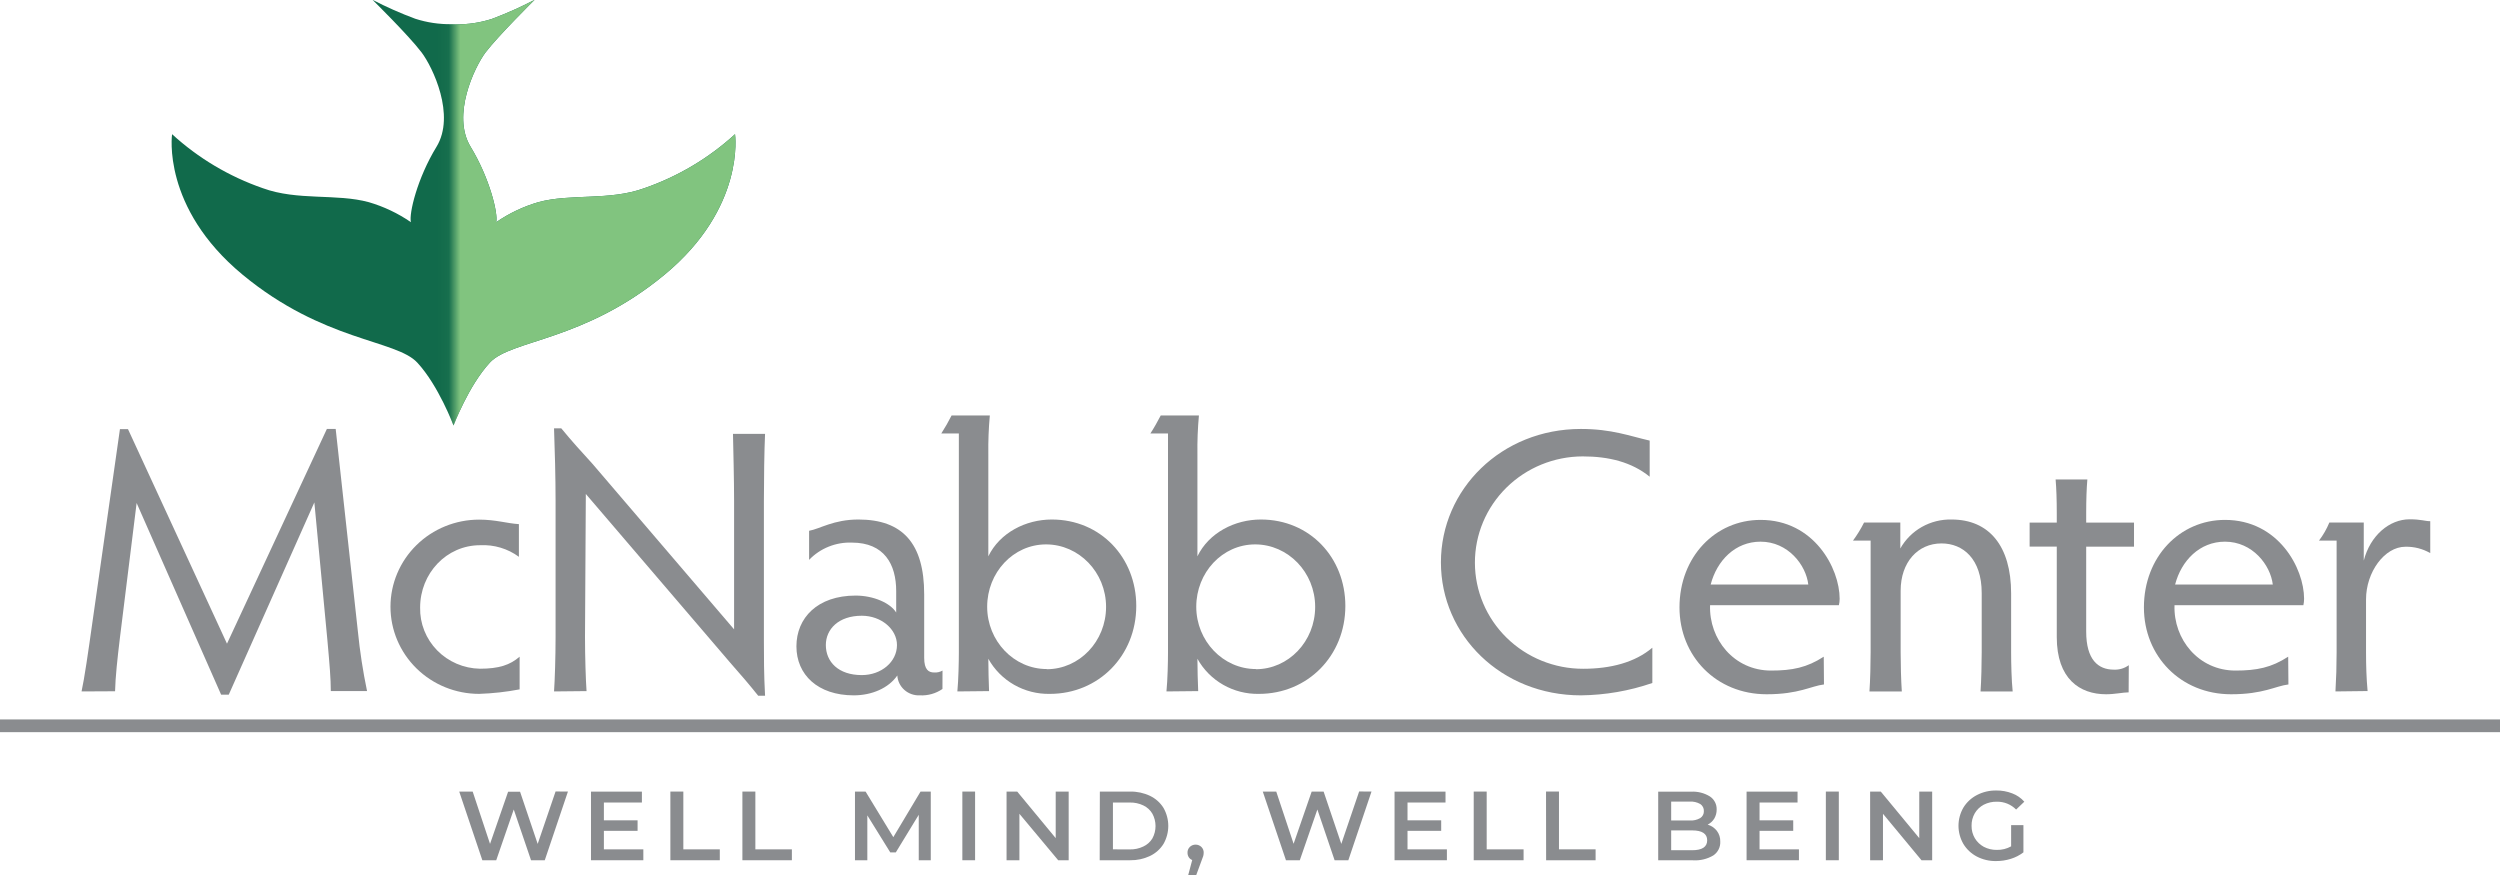 <svg width="220" height="77" viewBox="0 0 220 77" fill="none" xmlns="http://www.w3.org/2000/svg">
<g clip-path="url(#clip0_2263_6152)">
<path d="M40.101 2.142C41.183 2.157 42.261 1.995 43.289 1.663C44.574 1.18 45.828 0.62 47.043 -0.014C47.043 -0.014 43.879 3.11 42.728 4.61C41.753 5.918 39.725 10.145 41.412 12.915C43.099 15.685 43.85 18.814 43.665 19.552C44.794 18.774 46.043 18.18 47.365 17.793C50.212 17.012 53.625 17.683 56.697 16.562C59.662 15.533 62.381 13.914 64.683 11.808C64.683 11.808 65.619 18.263 58.491 24.162C51.363 30.061 44.981 29.879 43.104 31.911C41.227 33.943 39.91 37.446 39.91 37.446C39.91 37.446 38.599 33.938 36.722 31.911C34.845 29.884 28.463 30.066 21.335 24.162C14.207 18.258 15.143 11.808 15.143 11.808C17.444 13.916 20.163 15.534 23.129 16.562C26.201 17.683 29.613 17.012 32.461 17.793C33.782 18.18 35.032 18.774 36.161 19.552C35.971 18.814 36.722 15.68 38.414 12.915C40.105 10.15 38.087 5.918 37.097 4.61C35.961 3.11 32.783 -0.014 32.783 -0.014C33.998 0.615 35.252 1.17 36.537 1.648C37.565 1.981 38.643 2.143 39.725 2.128L40.101 2.142Z" fill="#116A4B"/>
<mask id="mask0_2263_6152" style="mask-type:luminance" maskUnits="userSpaceOnUse" x="39" y="-5" width="42" height="48">
<path d="M80.845 -4.807H39.94V42.645H80.845V-4.807Z" fill="white"/>
</mask>
<g mask="url(#mask0_2263_6152)">
<path d="M40.101 2.142C41.183 2.157 42.261 1.995 43.289 1.663C44.574 1.18 45.828 0.62 47.043 -0.014C47.043 -0.014 43.879 3.11 42.728 4.61C41.753 5.918 39.725 10.145 41.412 12.915C43.099 15.685 43.85 18.814 43.665 19.552C44.794 18.774 46.043 18.18 47.365 17.793C50.212 17.012 53.625 17.683 56.697 16.562C59.662 15.533 62.381 13.914 64.683 11.808C64.683 11.808 65.619 18.263 58.491 24.162C51.363 30.061 44.981 29.879 43.104 31.911C41.227 33.943 39.91 37.446 39.91 37.446C39.91 37.446 38.599 33.938 36.722 31.911C34.845 29.884 28.463 30.066 21.335 24.162C14.207 18.258 15.143 11.808 15.143 11.808C17.444 13.916 20.163 15.534 23.129 16.562C26.201 17.683 29.613 17.012 32.461 17.793C33.782 18.18 35.032 18.774 36.161 19.552C35.971 18.814 36.722 15.68 38.414 12.915C40.105 10.15 38.087 5.918 37.097 4.61C35.961 3.11 32.783 -0.014 32.783 -0.014C33.998 0.615 35.252 1.17 36.537 1.648C37.565 1.981 38.643 2.143 39.725 2.128L40.101 2.142Z" fill="#81C47F"/>
</g>
<path d="M49.978 69.658L47.94 75.701H46.731L45.21 71.235L43.669 75.701H42.446L40.413 69.663H41.597L43.123 74.264L44.713 69.673H45.766L47.316 74.264L48.891 69.649L49.978 69.658Z" fill="#8A8C8F"/>
<path d="M56.614 74.743V75.701H52.007V69.663H56.487V70.622H53.142V72.189H56.107V73.114H53.142V74.743H56.614Z" fill="#8A8C8F"/>
<path d="M58.993 69.658H60.134V74.743H63.342V75.701H58.993V69.658Z" fill="#8A8C8F"/>
<path d="M65.331 69.658H66.472V74.743H69.685V75.701H65.331V69.658Z" fill="#8A8C8F"/>
<path d="M80.85 75.701V71.7L78.831 75.011H78.344L76.325 71.753V75.701H75.238V69.663H76.174L78.612 73.669L81.006 69.663H81.908V75.701H80.85Z" fill="#8A8C8F"/>
<path d="M84.687 69.658H85.808V75.701H84.687V69.658Z" fill="#8A8C8F"/>
<path d="M94.043 69.658V75.701H93.121L89.708 71.614V75.701H88.577V69.663H89.518L92.902 73.756V69.663L94.043 69.658Z" fill="#8A8C8F"/>
<path d="M96.787 69.659H99.459C100.063 69.649 100.661 69.778 101.205 70.037C101.694 70.272 102.105 70.639 102.389 71.096C102.664 71.58 102.809 72.126 102.809 72.68C102.809 73.234 102.664 73.78 102.389 74.264C102.105 74.721 101.694 75.088 101.205 75.323C100.661 75.581 100.063 75.711 99.459 75.701H96.773L96.787 69.659ZM99.42 74.748C99.832 74.758 100.24 74.671 100.61 74.494C100.943 74.341 101.221 74.094 101.409 73.784C101.592 73.449 101.687 73.075 101.687 72.694C101.687 72.314 101.592 71.939 101.409 71.604C101.226 71.29 100.951 71.038 100.62 70.88C100.25 70.702 99.842 70.613 99.43 70.622H97.938V74.743L99.42 74.748Z" fill="#8A8C8F"/>
<path d="M105.719 74.527C105.788 74.595 105.842 74.676 105.877 74.765C105.913 74.854 105.929 74.949 105.924 75.045C105.923 75.142 105.909 75.238 105.885 75.332C105.856 75.433 105.802 75.582 105.719 75.783L105.271 77H104.564L104.915 75.682C104.79 75.634 104.685 75.549 104.613 75.438C104.538 75.32 104.499 75.184 104.501 75.045C104.496 74.949 104.512 74.854 104.547 74.765C104.582 74.676 104.636 74.595 104.705 74.527C104.842 74.398 105.023 74.326 105.212 74.326C105.401 74.326 105.583 74.398 105.719 74.527Z" fill="#8A8C8F"/>
<path d="M120.692 69.658L118.654 75.701H117.445L115.929 71.235L114.383 75.701H113.164L111.126 69.663H112.311L113.837 74.254L115.426 69.663H116.479L118.035 74.264L119.605 69.649L120.692 69.658Z" fill="#8A8C8F"/>
<path d="M127.327 74.743V75.701H122.72V69.663H127.205V70.622H123.861V72.189H126.825V73.114H123.861V74.743H127.327Z" fill="#8A8C8F"/>
<path d="M129.687 69.658H130.828V74.743H134.075V75.701H129.687V69.658Z" fill="#8A8C8F"/>
<path d="M136.05 69.658H137.19V74.743H140.413V75.701H136.059L136.05 69.658Z" fill="#8A8C8F"/>
<path d="M151.081 73.109C151.29 73.385 151.397 73.723 151.383 74.067C151.394 74.304 151.344 74.54 151.236 74.752C151.129 74.964 150.968 75.146 150.769 75.28C150.231 75.598 149.606 75.747 148.979 75.706H145.922V69.668H148.799C149.389 69.633 149.976 69.78 150.476 70.09C150.665 70.217 150.818 70.389 150.921 70.59C151.024 70.791 151.074 71.015 151.066 71.24C151.07 71.519 150.997 71.793 150.856 72.035C150.716 72.262 150.516 72.446 150.276 72.567C150.595 72.661 150.876 72.851 151.081 73.109ZM147.063 70.54V72.203H148.701C149.021 72.225 149.341 72.151 149.618 71.992C149.722 71.927 149.806 71.836 149.862 71.728C149.919 71.62 149.946 71.5 149.94 71.379C149.947 71.256 149.921 71.133 149.864 71.023C149.808 70.912 149.723 70.819 149.618 70.751C149.34 70.594 149.021 70.521 148.701 70.54H147.063ZM150.232 73.947C150.232 73.368 149.789 73.075 148.906 73.075H147.063V74.82H148.906C149.789 74.82 150.232 74.527 150.232 73.947Z" fill="#8A8C8F"/>
<path d="M158.306 74.743V75.701H153.699V69.663H158.184V70.622H154.84V72.189H157.804V73.114H154.84V74.743H158.306Z" fill="#8A8C8F"/>
<path d="M160.675 69.658H161.816V75.701H160.675V69.658Z" fill="#8A8C8F"/>
<path d="M170.031 69.658V75.701H169.09L165.702 71.614V75.701H164.571V69.663H165.512L168.895 73.756V69.663L170.031 69.658Z" fill="#8A8C8F"/>
<path d="M176.979 72.61H178.061V75.007C177.731 75.261 177.356 75.454 176.955 75.577C176.536 75.709 176.098 75.775 175.658 75.773C175.067 75.784 174.483 75.647 173.961 75.376C173.47 75.118 173.06 74.734 172.776 74.264C172.495 73.777 172.347 73.227 172.347 72.668C172.347 72.109 172.495 71.559 172.776 71.072C173.062 70.603 173.474 70.22 173.966 69.965C174.491 69.692 175.078 69.554 175.672 69.563C176.153 69.557 176.63 69.643 177.077 69.817C177.487 69.971 177.852 70.223 178.139 70.55L177.418 71.24C177.199 71.017 176.936 70.841 176.645 70.722C176.354 70.604 176.041 70.545 175.726 70.55C175.325 70.541 174.927 70.632 174.571 70.813C174.242 70.988 173.968 71.248 173.781 71.566C173.588 71.902 173.49 72.282 173.498 72.668C173.491 73.049 173.589 73.425 173.781 73.756C173.969 74.075 174.242 74.338 174.571 74.518C174.923 74.703 175.317 74.797 175.716 74.791C176.158 74.802 176.595 74.694 176.979 74.479V72.61Z" fill="#8A8C8F"/>
<path d="M7.177 60.846C7.416 59.787 7.781 57.271 8.118 54.86L10.555 37.762H11.262L19.975 56.643L28.765 37.748H29.54L31.491 55.541C31.667 57.311 31.937 59.07 32.3 60.812H29.111C29.111 59.753 29.009 58.531 28.809 56.312L27.663 44.212L20.131 61.129H19.458L12.023 44.265L10.56 56.068C10.326 58.018 10.156 59.571 10.126 60.831L7.177 60.846Z" fill="#8A8C8F"/>
<path d="M42.231 58.847C43.913 58.847 44.888 58.517 45.727 57.788V60.664C44.551 60.889 43.36 61.022 42.163 61.061C40.094 61.061 38.11 60.254 36.647 58.816C35.184 57.378 34.362 55.428 34.362 53.394C34.362 51.361 35.184 49.41 36.647 47.972C38.11 46.534 40.094 45.727 42.163 45.727C43.626 45.727 44.601 46.057 45.663 46.124V49C44.682 48.277 43.475 47.916 42.251 47.979C39.291 47.979 36.971 50.456 36.971 53.466C36.956 54.159 37.08 54.848 37.337 55.494C37.593 56.14 37.977 56.729 38.465 57.229C38.954 57.729 39.538 58.129 40.184 58.407C40.83 58.685 41.526 58.834 42.231 58.847Z" fill="#8A8C8F"/>
<path d="M48.755 60.846C48.823 59.916 48.891 57.803 48.891 56.054V44.073C48.891 42.089 48.823 39.478 48.755 37.695H49.393C50.402 38.917 51.012 39.578 52.153 40.834L64.6 55.383V44.097C64.6 42.214 64.531 39.569 64.502 38.179H67.325C67.257 39.617 67.223 42.281 67.223 44.097V56.432C67.223 57.822 67.223 59.307 67.325 61.224H66.721C65.877 60.17 65.307 59.509 64.229 58.282L51.553 43.469L51.48 56.054C51.48 57.774 51.548 59.887 51.616 60.817L48.755 60.846Z" fill="#8A8C8F"/>
<path d="M82.936 60.63C82.357 61.029 81.659 61.227 80.952 61.191C80.453 61.216 79.964 61.046 79.591 60.718C79.219 60.391 78.993 59.932 78.963 59.442C78.192 60.563 76.71 61.191 75.131 61.191C71.967 61.191 70.085 59.374 70.085 56.878C70.085 54.381 71.933 52.411 75.296 52.411C76.881 52.411 78.358 53.073 78.865 53.902V52.014C78.865 49.666 77.822 47.749 74.965 47.749C74.264 47.723 73.565 47.846 72.916 48.108C72.266 48.37 71.682 48.765 71.201 49.268V46.709C72.142 46.546 73.351 45.717 75.54 45.717C79.441 45.717 81.328 47.835 81.328 52.297V57.889C81.328 58.943 81.727 59.178 82.2 59.178C82.459 59.198 82.718 59.139 82.941 59.01L82.936 60.63ZM75.838 59.408C77.554 59.408 78.934 58.248 78.934 56.763C78.934 55.373 77.554 54.185 75.838 54.185C73.785 54.185 72.674 55.373 72.674 56.763C72.674 58.248 73.785 59.408 75.838 59.408Z" fill="#8A8C8F"/>
<path d="M84.248 60.846C84.345 59.82 84.379 58.229 84.379 57.438V38.145H82.834C83.164 37.632 83.466 37.103 83.741 36.559H87.105C87.001 37.692 86.957 38.829 86.973 39.966V48.956C87.983 46.877 90.269 45.717 92.556 45.717C96.861 45.717 99.991 49.072 99.991 53.322C99.991 57.721 96.661 61.061 92.39 61.061C91.285 61.084 90.196 60.807 89.241 60.262C88.286 59.717 87.501 58.924 86.973 57.971C86.973 58.665 87.007 60.218 87.037 60.817L84.248 60.846ZM92.117 58.891C94.979 58.891 97.334 56.447 97.334 53.404C97.334 50.361 94.945 47.907 92.053 47.907C89.162 47.907 86.871 50.385 86.871 53.394C86.871 56.403 89.221 58.876 92.117 58.876V58.891Z" fill="#8A8C8F"/>
<path d="M102.648 60.846C102.75 59.82 102.784 58.229 102.784 57.438V38.145H101.234C101.502 37.748 101.907 37.024 102.146 36.559H105.505C105.401 37.692 105.357 38.829 105.373 39.966V48.956C106.382 46.877 108.669 45.717 110.956 45.717C115.266 45.717 118.391 49.072 118.391 53.322C118.391 57.721 115.061 61.061 110.79 61.061C109.685 61.084 108.596 60.807 107.641 60.262C106.686 59.717 105.901 58.924 105.373 57.971C105.373 58.665 105.407 60.218 105.441 60.817L102.648 60.846ZM110.522 58.891C113.379 58.891 115.734 56.447 115.734 53.404C115.734 50.361 113.345 47.907 110.453 47.907C107.562 47.907 105.271 50.385 105.271 53.394C105.271 56.403 107.626 58.876 110.522 58.876V58.891Z" fill="#8A8C8F"/>
<path d="M145.406 60.103C143.383 60.8 141.259 61.168 139.116 61.191C132.115 61.191 126.801 55.919 126.801 49.488C126.801 43.057 132.125 37.748 139.116 37.748C141.837 37.748 143.421 38.375 145.172 38.773V41.95C143.587 40.661 141.569 40.163 139.282 40.163C136.761 40.167 134.344 41.156 132.564 42.912C130.785 44.667 129.787 47.046 129.792 49.524C129.796 52.003 130.802 54.378 132.589 56.127C134.375 57.876 136.795 58.857 139.316 58.852C141.754 58.852 143.889 58.287 145.406 56.998V60.103Z" fill="#8A8C8F"/>
<path d="M160.51 60.232C159.364 60.367 158.321 61.095 155.464 61.095C151.022 61.095 147.795 57.74 147.795 53.456C147.795 48.99 150.954 45.751 154.927 45.751C159.637 45.751 161.889 50.016 161.889 52.694C161.89 52.885 161.867 53.075 161.821 53.26H150.486C150.383 56.264 152.602 59.01 155.849 59.01C157.731 59.01 159.008 58.747 160.49 57.788L160.51 60.232ZM159.13 51.439C158.93 49.718 157.346 47.667 154.927 47.667C152.704 47.667 151.09 49.321 150.539 51.439H159.13Z" fill="#8A8C8F"/>
<path d="M164.512 60.846C164.581 59.887 164.615 58.33 164.615 57.405V47.572H163.064C163.434 47.069 163.76 46.537 164.039 45.98H167.228V48.266C167.671 47.477 168.325 46.822 169.12 46.372C169.916 45.923 170.821 45.696 171.738 45.717C175.029 45.717 176.979 48.032 176.979 52.22V57.41C176.979 58.335 177.013 59.887 177.115 60.85H174.288C174.356 59.892 174.39 58.335 174.39 57.41V52.186C174.39 49.177 172.742 47.821 170.855 47.821C168.769 47.821 167.257 49.474 167.257 51.985V57.41C167.257 58.335 167.291 59.887 167.36 60.85L164.512 60.846Z" fill="#8A8C8F"/>
<path d="M187.32 60.927C186.832 60.927 186.111 61.095 185.336 61.095C183.015 61.095 180.996 59.739 180.996 56.068V48.099H178.607V45.99H180.996V45.132C180.996 44.006 180.962 42.985 180.894 42.19H183.688C183.619 42.985 183.585 44.006 183.585 45.132V45.99H187.793V48.108H183.585V55.574C183.585 58.052 184.629 58.929 186.023 58.929C186.493 58.951 186.957 58.812 187.334 58.536L187.32 60.927Z" fill="#8A8C8F"/>
<path d="M201.381 60.232C200.24 60.367 199.196 61.095 196.335 61.095C191.898 61.095 188.665 57.74 188.665 53.456C188.665 48.99 191.83 45.751 195.798 45.751C200.508 45.751 202.76 50.016 202.76 52.694C202.76 52.885 202.738 53.074 202.697 53.26H191.357C191.254 56.264 193.478 59.01 196.72 59.01C198.607 59.01 199.884 58.747 201.361 57.788L201.381 60.232ZM200.006 51.439C199.801 49.718 198.221 47.667 195.798 47.667C193.58 47.667 191.961 49.321 191.41 51.439H200.006Z" fill="#8A8C8F"/>
<path d="M205.52 60.846C205.588 59.719 205.622 58.565 205.622 57.438V47.572H204.072C204.445 47.082 204.751 46.547 204.984 45.98H208.011V49.335C208.582 47.121 210.264 45.698 212.048 45.698C213.057 45.698 213.394 45.865 213.862 45.865V48.674C213.201 48.291 212.444 48.097 211.678 48.113C209.825 48.113 208.211 50.361 208.211 52.742V57.405C208.211 58.531 208.245 59.686 208.348 60.812L205.52 60.846Z" fill="#8A8C8F"/>
<path d="M0 63.87H220" stroke="#8A8C8F" stroke-width="1.12" stroke-miterlimit="10"/>
</g>
<defs>
<clipPath id="clip0_2263_6152">
<rect width="220" height="77" fill="white"/>
</clipPath>
</defs>
</svg>
